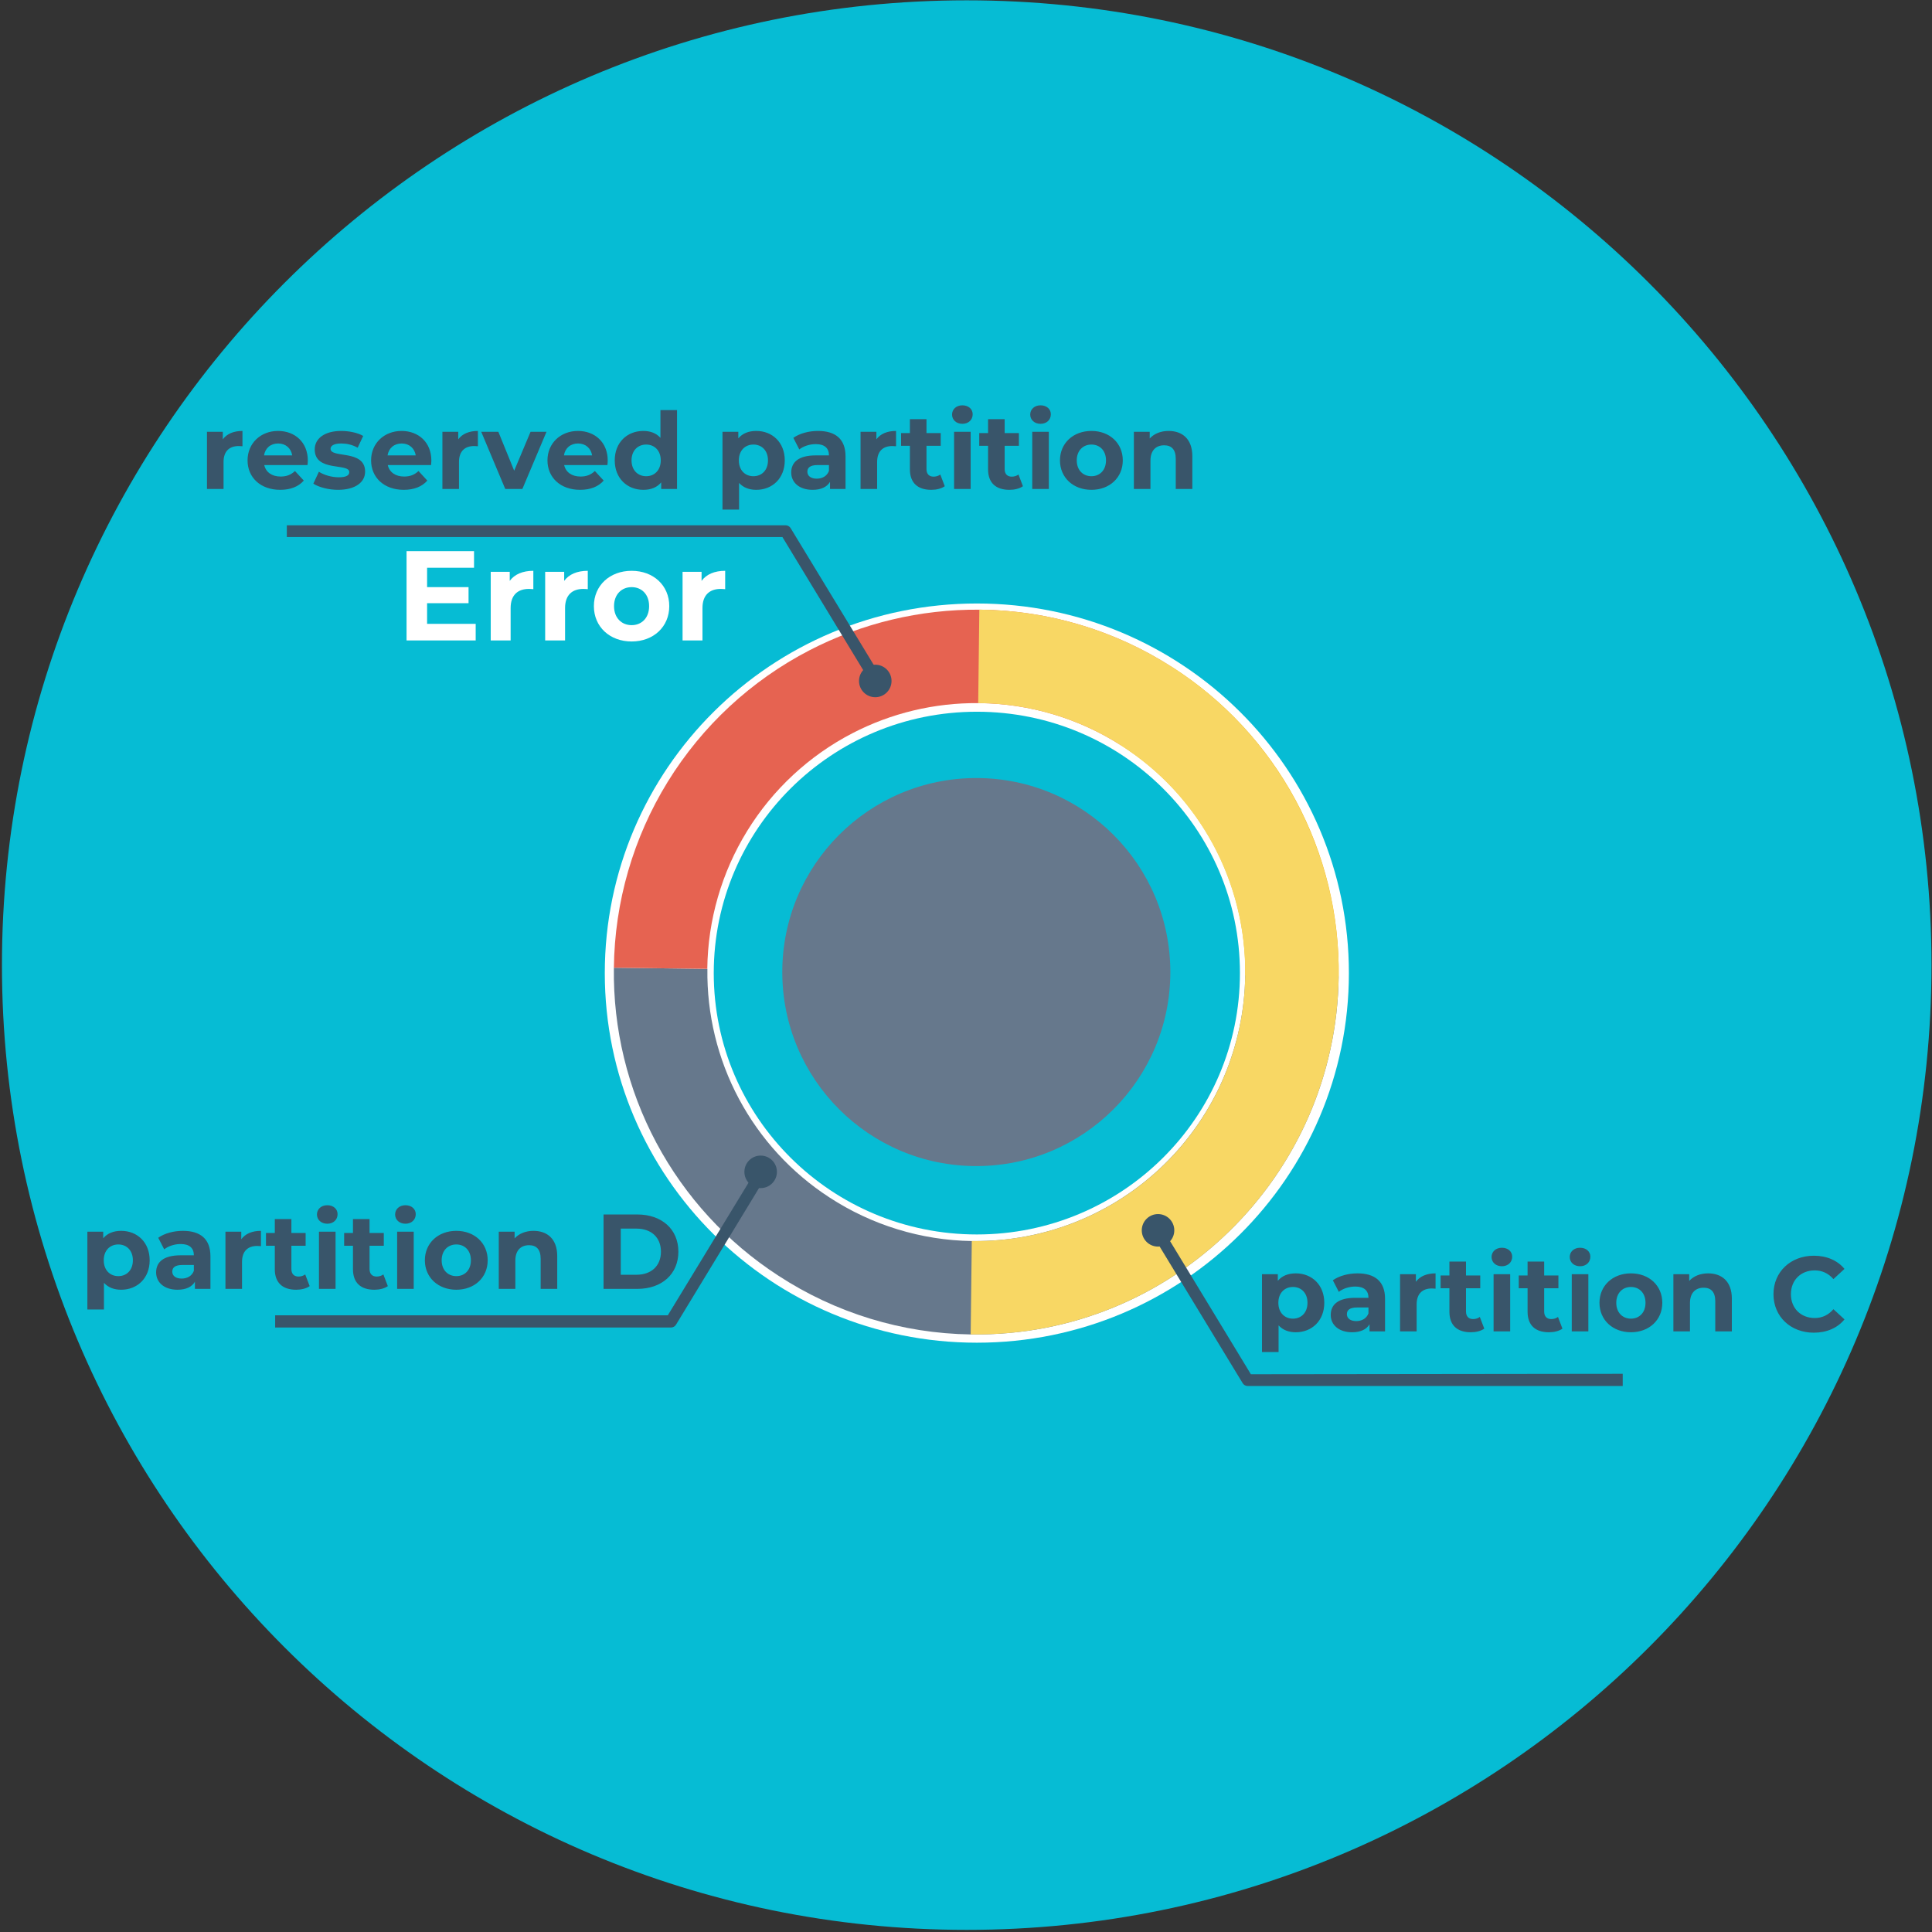 <svg width="727" height="727" viewBox="0 0 727 727" fill="none" xmlns="http://www.w3.org/2000/svg">
<rect x="0" y="0" width="727" height="727" fill="#333333" stroke="none"/>
<path d="M363.77 726.2C564.271 726.2 726.81 563.662 726.81 363.16C726.81 162.659 564.271 0.12 363.77 0.12C163.269 0.12 0.73 162.659 0.73 363.16C0.73 563.662 163.269 726.2 363.77 726.2Z" fill="#06BCD4"/>
<path d="M367.58 505.25C444.9 505.25 507.58 442.982 507.58 366.17C507.58 289.358 444.9 227.09 367.58 227.09C290.26 227.09 227.58 289.358 227.58 366.17C227.58 442.982 290.26 505.25 367.58 505.25Z" fill="white"/>
<path d="M367.58 464.52C422.256 464.52 466.58 420.487 466.58 366.17C466.58 311.853 422.256 267.82 367.58 267.82C312.904 267.82 268.58 311.853 268.58 366.17C268.58 420.487 312.904 464.52 367.58 464.52Z" fill="#06BCD4"/>
<path d="M468.58 367C468.232 393.832 457.254 419.43 438.054 438.178C418.855 456.925 393.003 467.291 366.17 467H365.7C346.64 466.703 328.056 461.009 312.1 450.58V450.58C297.802 441.294 286.092 428.535 278.063 413.496C270.035 398.456 265.95 381.627 266.19 364.58L231 364.15C230.675 387.114 236.178 409.786 246.995 430.046C257.811 450.306 273.588 467.493 292.85 480V480C314.404 494.093 339.52 501.771 365.27 502.14H365.74C440.93 503.04 502.82 442.59 503.74 367.41L468.58 367Z" fill="#66788C"/>
<path d="M441.05 251C460.554 263.45 476.551 280.68 487.521 301.052C498.491 321.425 504.071 344.264 503.73 367.4L468.58 367C468.831 349.818 464.683 332.858 456.53 317.732C448.377 302.606 436.49 289.816 422 280.58L441.05 251Z" fill="#F2B315"/>
<path d="M369 229.42H368.53C346.294 229.236 324.349 234.481 304.6 244.7V244.7C282.65 256.061 264.205 273.18 251.24 294.222C238.275 315.264 231.278 339.436 231 364.15L266.15 364.57C266.357 346.225 271.55 328.282 281.173 312.662C290.796 297.042 304.488 284.335 320.78 275.9V275.9C335.389 268.33 351.627 264.444 368.08 264.58H368.55C387.52 264.78 406.049 270.326 422.01 280.58L441.01 251.01C419.512 237.191 394.555 229.708 369 229.42V229.42Z" fill="#E66351"/>
<path d="M297.49 198.69L331.43 254.55L327.71 256.93L294.42 202.09H107.93V197.67H295.63C296.001 197.67 296.366 197.764 296.691 197.942C297.016 198.12 297.291 198.378 297.49 198.69V198.69Z" fill="#39556A"/>
<path d="M329.36 262.36C332.74 262.36 335.48 259.62 335.48 256.24C335.48 252.86 332.74 250.12 329.36 250.12C325.98 250.12 323.24 252.86 323.24 256.24C323.24 259.62 325.98 262.36 329.36 262.36Z" fill="#39556A"/>
<path d="M254.36 498.5L288.3 442.64L284.58 440.26L251.29 494.94H103.54V499.53H252.54C252.905 499.522 253.262 499.423 253.58 499.244C253.897 499.064 254.165 498.808 254.36 498.5V498.5Z" fill="#39556A"/>
<path d="M286.23 447.08C289.61 447.08 292.35 444.34 292.35 440.96C292.35 437.58 289.61 434.84 286.23 434.84C282.85 434.84 280.11 437.58 280.11 440.96C280.11 444.34 282.85 447.08 286.23 447.08Z" fill="#39556A"/>
<path d="M286.23 436.17C287.177 436.17 288.103 436.451 288.891 436.977C289.679 437.504 290.293 438.252 290.655 439.127C291.018 440.002 291.113 440.965 290.928 441.894C290.743 442.824 290.287 443.677 289.617 444.347C288.947 445.017 288.094 445.473 287.164 445.658C286.235 445.843 285.272 445.748 284.397 445.385C283.522 445.023 282.774 444.409 282.247 443.621C281.721 442.833 281.44 441.907 281.44 440.96C281.44 439.69 281.945 438.471 282.843 437.573C283.741 436.675 284.96 436.17 286.23 436.17" fill="#39556A"/>
<path d="M493.76 380.59C497.14 380.59 499.88 377.85 499.88 374.47C499.88 371.09 497.14 368.35 493.76 368.35C490.38 368.35 487.64 371.09 487.64 374.47C487.64 377.85 490.38 380.59 493.76 380.59Z" fill="#4C3C38"/>
<path d="M493.76 369.68C494.707 369.68 495.634 369.961 496.421 370.487C497.209 371.013 497.823 371.761 498.185 372.637C498.548 373.512 498.643 374.475 498.458 375.404C498.273 376.333 497.817 377.187 497.147 377.857C496.477 378.527 495.624 378.983 494.695 379.168C493.765 379.353 492.802 379.258 491.927 378.895C491.052 378.533 490.304 377.919 489.777 377.131C489.251 376.343 488.97 375.417 488.97 374.47C488.97 373.199 489.475 371.981 490.373 371.083C491.271 370.184 492.49 369.68 493.76 369.68V369.68ZM493.76 367.01C492.287 367.01 490.846 367.447 489.621 368.265C488.396 369.084 487.441 370.247 486.877 371.609C486.313 372.97 486.166 374.468 486.453 375.913C486.741 377.358 487.45 378.686 488.492 379.728C489.534 380.77 490.862 381.479 492.307 381.767C493.752 382.054 495.25 381.907 496.611 381.343C497.972 380.779 499.136 379.824 499.955 378.599C500.773 377.374 501.21 375.933 501.21 374.46C501.207 372.485 500.422 370.591 499.025 369.195C497.629 367.798 495.735 367.012 493.76 367.01V367.01Z" fill="#4C3C38"/>
<path d="M367.38 438.79C407.702 438.79 440.39 406.102 440.39 365.78C440.39 325.458 407.702 292.77 367.38 292.77C327.058 292.77 294.37 325.458 294.37 365.78C294.37 406.102 327.058 438.79 367.38 438.79Z" fill="#66788C"/>
<path d="M368.52 229.41H369C386.91 229.618 404.603 233.353 421.069 240.401C437.534 247.45 452.449 257.675 464.962 270.491C477.474 283.307 487.338 298.463 493.99 315.093C500.642 331.723 503.952 349.501 503.73 367.41C502.83 442.59 440.94 503.04 365.73 502.14H365.26L365.68 466.99H366.15C379.44 467.148 392.632 464.687 404.971 459.748C417.31 454.808 428.556 447.486 438.065 438.2C447.575 428.914 455.163 417.846 460.395 405.628C465.627 393.41 468.402 380.281 468.56 366.99C468.718 353.7 466.257 340.508 461.317 328.169C456.377 315.83 449.055 304.584 439.77 295.074C430.484 285.565 419.416 277.977 407.198 272.745C394.979 267.513 381.85 264.738 368.56 264.58H368.09L368.52 229.41Z" fill="#F8D764"/>
<path d="M83.84 165.32V162.48H77.88V184H84.12V173.84C84.12 169.72 86.4 167.84 89.84 167.84C90.32 167.84 90.72 167.88 91.24 167.92V162.16C87.92 162.16 85.36 163.24 83.84 165.32ZM115.835 173.32C115.835 166.4 110.955 162.16 104.635 162.16C98.075 162.16 93.155 166.8 93.155 173.24C93.155 179.64 97.995 184.32 105.435 184.32C109.315 184.32 112.315 183.12 114.315 180.84L110.995 177.24C109.515 178.64 107.875 179.32 105.595 179.32C102.315 179.32 100.035 177.68 99.435 175H115.715C115.755 174.48 115.835 173.8 115.835 173.32ZM104.675 166.88C107.475 166.88 109.515 168.64 109.955 171.36H99.355C99.795 168.6 101.835 166.88 104.675 166.88ZM127.229 184.32C133.669 184.32 137.389 181.48 137.389 177.48C137.389 169 124.389 172.56 124.389 168.88C124.389 167.76 125.589 166.88 128.389 166.88C130.349 166.88 132.469 167.28 134.589 168.48L136.669 164.04C134.629 162.84 131.349 162.16 128.389 162.16C122.109 162.16 118.429 165.04 118.429 169.12C118.429 177.72 131.429 174.12 131.429 177.64C131.429 178.84 130.349 179.6 127.469 179.6C124.829 179.6 121.909 178.76 119.989 177.52L117.909 182C119.909 183.32 123.589 184.32 127.229 184.32ZM162.319 173.32C162.319 166.4 157.439 162.16 151.119 162.16C144.559 162.16 139.639 166.8 139.639 173.24C139.639 179.64 144.479 184.32 151.919 184.32C155.799 184.32 158.799 183.12 160.799 180.84L157.479 177.24C155.999 178.64 154.359 179.32 152.079 179.32C148.799 179.32 146.519 177.68 145.919 175H162.199C162.239 174.48 162.319 173.8 162.319 173.32ZM151.159 166.88C153.959 166.88 155.999 168.64 156.439 171.36H145.839C146.279 168.6 148.319 166.88 151.159 166.88ZM172.434 165.32V162.48H166.474V184H172.714V173.84C172.714 169.72 174.994 167.84 178.434 167.84C178.914 167.84 179.314 167.88 179.834 167.92V162.16C176.514 162.16 173.954 163.24 172.434 165.32ZM199.646 162.48L193.486 177.12L187.526 162.48H181.086L190.126 184H196.566L205.646 162.48H199.646ZM228.687 173.32C228.687 166.4 223.807 162.16 217.487 162.16C210.927 162.16 206.007 166.8 206.007 173.24C206.007 179.64 210.847 184.32 218.287 184.32C222.167 184.32 225.167 183.12 227.167 180.84L223.847 177.24C222.367 178.64 220.727 179.32 218.447 179.32C215.167 179.32 212.887 177.68 212.287 175H228.567C228.607 174.48 228.687 173.8 228.687 173.32ZM217.527 166.88C220.327 166.88 222.367 168.64 222.807 171.36H212.207C212.647 168.6 214.687 166.88 217.527 166.88ZM248.521 154.32V164.76C246.961 163 244.721 162.16 242.081 162.16C236.001 162.16 231.321 166.48 231.321 173.24C231.321 180 236.001 184.32 242.081 184.32C244.961 184.32 247.241 183.4 248.801 181.52V184H254.761V154.32H248.521ZM243.161 179.2C240.041 179.2 237.641 176.96 237.641 173.24C237.641 169.52 240.041 167.28 243.161 167.28C246.241 167.28 248.641 169.52 248.641 173.24C248.641 176.96 246.241 179.2 243.161 179.2ZM284.584 162.16C281.704 162.16 279.384 163.08 277.824 164.96V162.48H271.864V191.76H278.104V181.72C279.704 183.48 281.904 184.32 284.584 184.32C290.624 184.32 295.304 180 295.304 173.24C295.304 166.48 290.624 162.16 284.584 162.16ZM283.504 179.2C280.384 179.2 278.024 176.96 278.024 173.24C278.024 169.52 280.384 167.28 283.504 167.28C286.624 167.28 288.984 169.52 288.984 173.24C288.984 176.96 286.624 179.2 283.504 179.2ZM307.81 162.16C304.37 162.16 300.89 163.08 298.53 164.76L300.77 169.12C302.33 167.88 304.69 167.12 306.97 167.12C310.33 167.12 311.93 168.68 311.93 171.36H306.97C300.41 171.36 297.73 174 297.73 177.8C297.73 181.52 300.73 184.32 305.77 184.32C308.93 184.32 311.17 183.28 312.33 181.32V184H318.17V171.72C318.17 165.2 314.37 162.16 307.81 162.16ZM307.33 180.12C305.13 180.12 303.81 179.08 303.81 177.52C303.81 176.08 304.73 175 307.65 175H311.93V177.2C311.21 179.16 309.41 180.12 307.33 180.12ZM329.778 165.32V162.48H323.818V184H330.058V173.84C330.058 169.72 332.338 167.84 335.778 167.84C336.258 167.84 336.658 167.88 337.178 167.92V162.16C333.858 162.16 331.298 163.24 329.778 165.32ZM353.83 178.56C353.15 179.08 352.23 179.36 351.31 179.36C349.63 179.36 348.63 178.36 348.63 176.52V167.76H353.99V162.96H348.63V157.72H342.39V162.96H339.07V167.76H342.39V176.6C342.39 181.72 345.35 184.32 350.43 184.32C352.35 184.32 354.23 183.88 355.51 182.96L353.83 178.56ZM362.133 159.48C364.453 159.48 366.013 157.96 366.013 155.88C366.013 153.96 364.453 152.52 362.133 152.52C359.813 152.52 358.253 154.04 358.253 156C358.253 157.96 359.813 159.48 362.133 159.48ZM359.013 184H365.253V162.48H359.013V184ZM383.244 178.56C382.564 179.08 381.644 179.36 380.724 179.36C379.044 179.36 378.044 178.36 378.044 176.52V167.76H383.404V162.96H378.044V157.72H371.804V162.96H368.484V167.76H371.804V176.6C371.804 181.72 374.764 184.32 379.844 184.32C381.764 184.32 383.644 183.88 384.924 182.96L383.244 178.56ZM391.547 159.48C393.867 159.48 395.427 157.96 395.427 155.88C395.427 153.96 393.867 152.52 391.547 152.52C389.227 152.52 387.667 154.04 387.667 156C387.667 157.96 389.227 159.48 391.547 159.48ZM388.427 184H394.667V162.48H388.427V184ZM410.698 184.32C417.538 184.32 422.498 179.72 422.498 173.24C422.498 166.76 417.538 162.16 410.698 162.16C403.858 162.16 398.858 166.76 398.858 173.24C398.858 179.72 403.858 184.32 410.698 184.32ZM410.698 179.2C407.578 179.2 405.178 176.96 405.178 173.24C405.178 169.52 407.578 167.28 410.698 167.28C413.818 167.28 416.178 169.52 416.178 173.24C416.178 176.96 413.818 179.2 410.698 179.2ZM439.749 162.16C436.829 162.16 434.309 163.16 432.629 165V162.48H426.669V184H432.909V173.36C432.909 169.4 435.069 167.56 438.069 167.56C440.829 167.56 442.429 169.16 442.429 172.64V184H448.669V171.68C448.669 165.12 444.829 162.16 439.749 162.16Z" fill="#39556A"/>
<path d="M160.712 234.76V226.984H176.312V220.936H160.712V213.64H178.376V207.4H152.984V241H179V234.76H160.712ZM191.811 218.584V215.176H184.659V241H192.147V228.808C192.147 223.864 194.883 221.608 199.011 221.608C199.587 221.608 200.067 221.656 200.691 221.704V214.792C196.707 214.792 193.635 216.088 191.811 218.584ZM212.296 218.584V215.176H205.144V241H212.632V228.808C212.632 223.864 215.368 221.608 219.496 221.608C220.072 221.608 220.552 221.656 221.176 221.704V214.792C217.192 214.792 214.12 216.088 212.296 218.584ZM237.682 241.384C245.89 241.384 251.842 235.864 251.842 228.088C251.842 220.312 245.89 214.792 237.682 214.792C229.474 214.792 223.474 220.312 223.474 228.088C223.474 235.864 229.474 241.384 237.682 241.384ZM237.682 235.24C233.938 235.24 231.058 232.552 231.058 228.088C231.058 223.624 233.938 220.936 237.682 220.936C241.426 220.936 244.258 223.624 244.258 228.088C244.258 232.552 241.426 235.24 237.682 235.24ZM263.999 218.584V215.176H256.847V241H264.335V228.808C264.335 223.864 267.071 221.608 271.199 221.608C271.775 221.608 272.255 221.656 272.879 221.704V214.792C268.895 214.792 265.823 216.088 263.999 218.584Z" fill="white"/>
<path d="M467.63 520.52L433.69 464.66L437.41 462.28L470.7 517.12L610.62 516.95V521.54H469.5C469.128 521.542 468.761 521.449 468.434 521.27C468.107 521.092 467.83 520.834 467.63 520.52Z" fill="#39556A"/>
<path d="M435.76 469.09C439.14 469.09 441.88 466.35 441.88 462.97C441.88 459.59 439.14 456.85 435.76 456.85C432.38 456.85 429.64 459.59 429.64 462.97C429.64 466.35 432.38 469.09 435.76 469.09Z" fill="#39556A"/>
<path d="M435.76 458.18C436.707 458.174 437.635 458.449 438.426 458.97C439.217 459.492 439.836 460.236 440.204 461.109C440.572 461.982 440.673 462.944 440.494 463.875C440.315 464.805 439.864 465.661 439.198 466.335C438.532 467.01 437.682 467.471 436.754 467.662C435.826 467.852 434.862 467.764 433.985 467.406C433.107 467.049 432.355 466.44 431.824 465.656C431.293 464.871 431.006 463.947 431 463C431 461.729 431.505 460.511 432.403 459.613C433.301 458.714 434.52 458.21 435.79 458.21" fill="#39556A"/>
<path d="M487.6 479.16C484.72 479.16 482.4 480.08 480.84 481.96V479.48H474.88V508.76H481.12V498.72C482.72 500.48 484.92 501.32 487.6 501.32C493.64 501.32 498.32 497 498.32 490.24C498.32 483.48 493.64 479.16 487.6 479.16ZM486.52 496.2C483.4 496.2 481.04 493.96 481.04 490.24C481.04 486.52 483.4 484.28 486.52 484.28C489.64 484.28 492 486.52 492 490.24C492 493.96 489.64 496.2 486.52 496.2ZM510.826 479.16C507.386 479.16 503.906 480.08 501.546 481.76L503.786 486.12C505.346 484.88 507.706 484.12 509.986 484.12C513.346 484.12 514.946 485.68 514.946 488.36H509.986C503.426 488.36 500.746 491 500.746 494.8C500.746 498.52 503.746 501.32 508.786 501.32C511.946 501.32 514.186 500.28 515.346 498.32V501H521.186V488.72C521.186 482.2 517.386 479.16 510.826 479.16ZM510.346 497.12C508.146 497.12 506.826 496.08 506.826 494.52C506.826 493.08 507.746 492 510.666 492H514.946V494.2C514.226 496.16 512.426 497.12 510.346 497.12ZM532.793 482.32V479.48H526.833V501H533.073V490.84C533.073 486.72 535.353 484.84 538.793 484.84C539.273 484.84 539.673 484.88 540.193 484.92V479.16C536.873 479.16 534.313 480.24 532.793 482.32ZM556.846 495.56C556.166 496.08 555.246 496.36 554.326 496.36C552.646 496.36 551.646 495.36 551.646 493.52V484.76H557.006V479.96H551.646V474.72H545.406V479.96H542.086V484.76H545.406V493.6C545.406 498.72 548.366 501.32 553.446 501.32C555.366 501.32 557.246 500.88 558.526 499.96L556.846 495.56ZM565.148 476.48C567.468 476.48 569.028 474.96 569.028 472.88C569.028 470.96 567.468 469.52 565.148 469.52C562.828 469.52 561.268 471.04 561.268 473C561.268 474.96 562.828 476.48 565.148 476.48ZM562.028 501H568.268V479.48H562.028V501ZM586.26 495.56C585.58 496.08 584.66 496.36 583.74 496.36C582.06 496.36 581.06 495.36 581.06 493.52V484.76H586.42V479.96H581.06V474.72H574.82V479.96H571.5V484.76H574.82V493.6C574.82 498.72 577.78 501.32 582.86 501.32C584.78 501.32 586.66 500.88 587.94 499.96L586.26 495.56ZM594.563 476.48C596.883 476.48 598.443 474.96 598.443 472.88C598.443 470.96 596.883 469.52 594.563 469.52C592.243 469.52 590.683 471.04 590.683 473C590.683 474.96 592.243 476.48 594.563 476.48ZM591.443 501H597.683V479.48H591.443V501ZM613.714 501.32C620.554 501.32 625.514 496.72 625.514 490.24C625.514 483.76 620.554 479.16 613.714 479.16C606.874 479.16 601.874 483.76 601.874 490.24C601.874 496.72 606.874 501.32 613.714 501.32ZM613.714 496.2C610.594 496.2 608.194 493.96 608.194 490.24C608.194 486.52 610.594 484.28 613.714 484.28C616.834 484.28 619.194 486.52 619.194 490.24C619.194 493.96 616.834 496.2 613.714 496.2ZM642.765 479.16C639.845 479.16 637.325 480.16 635.645 482V479.48H629.685V501H635.925V490.36C635.925 486.4 638.085 484.56 641.085 484.56C643.845 484.56 645.445 486.16 645.445 489.64V501H651.685V488.68C651.685 482.12 647.845 479.16 642.765 479.16ZM682.509 501.48C687.389 501.48 691.429 499.72 694.069 496.48L689.909 492.64C688.029 494.84 685.669 495.96 682.869 495.96C677.629 495.96 673.909 492.28 673.909 487C673.909 481.72 677.629 478.04 682.869 478.04C685.669 478.04 688.029 479.16 689.909 481.32L694.069 477.48C691.429 474.28 687.389 472.52 682.549 472.52C673.829 472.52 667.349 478.56 667.349 487C667.349 495.44 673.829 501.48 682.509 501.48Z" fill="#39556A"/>
<path d="M45.6 463.16C42.72 463.16 40.4 464.08 38.84 465.96V463.48H32.88V492.76H39.12V482.72C40.72 484.48 42.92 485.32 45.6 485.32C51.64 485.32 56.32 481 56.32 474.24C56.32 467.48 51.64 463.16 45.6 463.16ZM44.52 480.2C41.4 480.2 39.04 477.96 39.04 474.24C39.04 470.52 41.4 468.28 44.52 468.28C47.64 468.28 50 470.52 50 474.24C50 477.96 47.64 480.2 44.52 480.2ZM68.826 463.16C65.386 463.16 61.906 464.08 59.546 465.76L61.786 470.12C63.346 468.88 65.706 468.12 67.986 468.12C71.346 468.12 72.946 469.68 72.946 472.36H67.986C61.426 472.36 58.746 475 58.746 478.8C58.746 482.52 61.746 485.32 66.786 485.32C69.946 485.32 72.186 484.28 73.346 482.32V485H79.186V472.72C79.186 466.2 75.386 463.16 68.826 463.16ZM68.346 481.12C66.146 481.12 64.826 480.08 64.826 478.52C64.826 477.08 65.746 476 68.666 476H72.946V478.2C72.226 480.16 70.426 481.12 68.346 481.12ZM90.793 466.32V463.48H84.833V485H91.073V474.84C91.073 470.72 93.353 468.84 96.793 468.84C97.273 468.84 97.673 468.88 98.193 468.92V463.16C94.873 463.16 92.313 464.24 90.793 466.32ZM114.846 479.56C114.166 480.08 113.246 480.36 112.326 480.36C110.646 480.36 109.646 479.36 109.646 477.52V468.76H115.006V463.96H109.646V458.72H103.406V463.96H100.086V468.76H103.406V477.6C103.406 482.72 106.366 485.32 111.446 485.32C113.366 485.32 115.246 484.88 116.526 483.96L114.846 479.56ZM123.148 460.48C125.468 460.48 127.028 458.96 127.028 456.88C127.028 454.96 125.468 453.52 123.148 453.52C120.828 453.52 119.268 455.04 119.268 457C119.268 458.96 120.828 460.48 123.148 460.48ZM120.028 485H126.268V463.48H120.028V485ZM144.26 479.56C143.58 480.08 142.66 480.36 141.74 480.36C140.06 480.36 139.06 479.36 139.06 477.52V468.76H144.42V463.96H139.06V458.72H132.82V463.96H129.5V468.76H132.82V477.6C132.82 482.72 135.78 485.32 140.86 485.32C142.78 485.32 144.66 484.88 145.94 483.96L144.26 479.56ZM152.563 460.48C154.883 460.48 156.443 458.96 156.443 456.88C156.443 454.96 154.883 453.52 152.563 453.52C150.243 453.52 148.683 455.04 148.683 457C148.683 458.96 150.243 460.48 152.563 460.48ZM149.443 485H155.683V463.48H149.443V485ZM171.714 485.32C178.554 485.32 183.514 480.72 183.514 474.24C183.514 467.76 178.554 463.16 171.714 463.16C164.874 463.16 159.874 467.76 159.874 474.24C159.874 480.72 164.874 485.32 171.714 485.32ZM171.714 480.2C168.594 480.2 166.194 477.96 166.194 474.24C166.194 470.52 168.594 468.28 171.714 468.28C174.834 468.28 177.194 470.52 177.194 474.24C177.194 477.96 174.834 480.2 171.714 480.2ZM200.765 463.16C197.845 463.16 195.325 464.16 193.645 466V463.48H187.685V485H193.925V474.36C193.925 470.4 196.085 468.56 199.085 468.56C201.845 468.56 203.445 470.16 203.445 473.64V485H209.685V472.68C209.685 466.12 205.845 463.16 200.765 463.16ZM227.109 485H239.829C248.989 485 255.269 479.48 255.269 471C255.269 462.52 248.989 457 239.829 457H227.109V485ZM233.589 479.68V462.32H239.509C245.069 462.32 248.709 465.64 248.709 471C248.709 476.36 245.069 479.68 239.509 479.68H233.589Z" fill="#39556A"/>
</svg>
